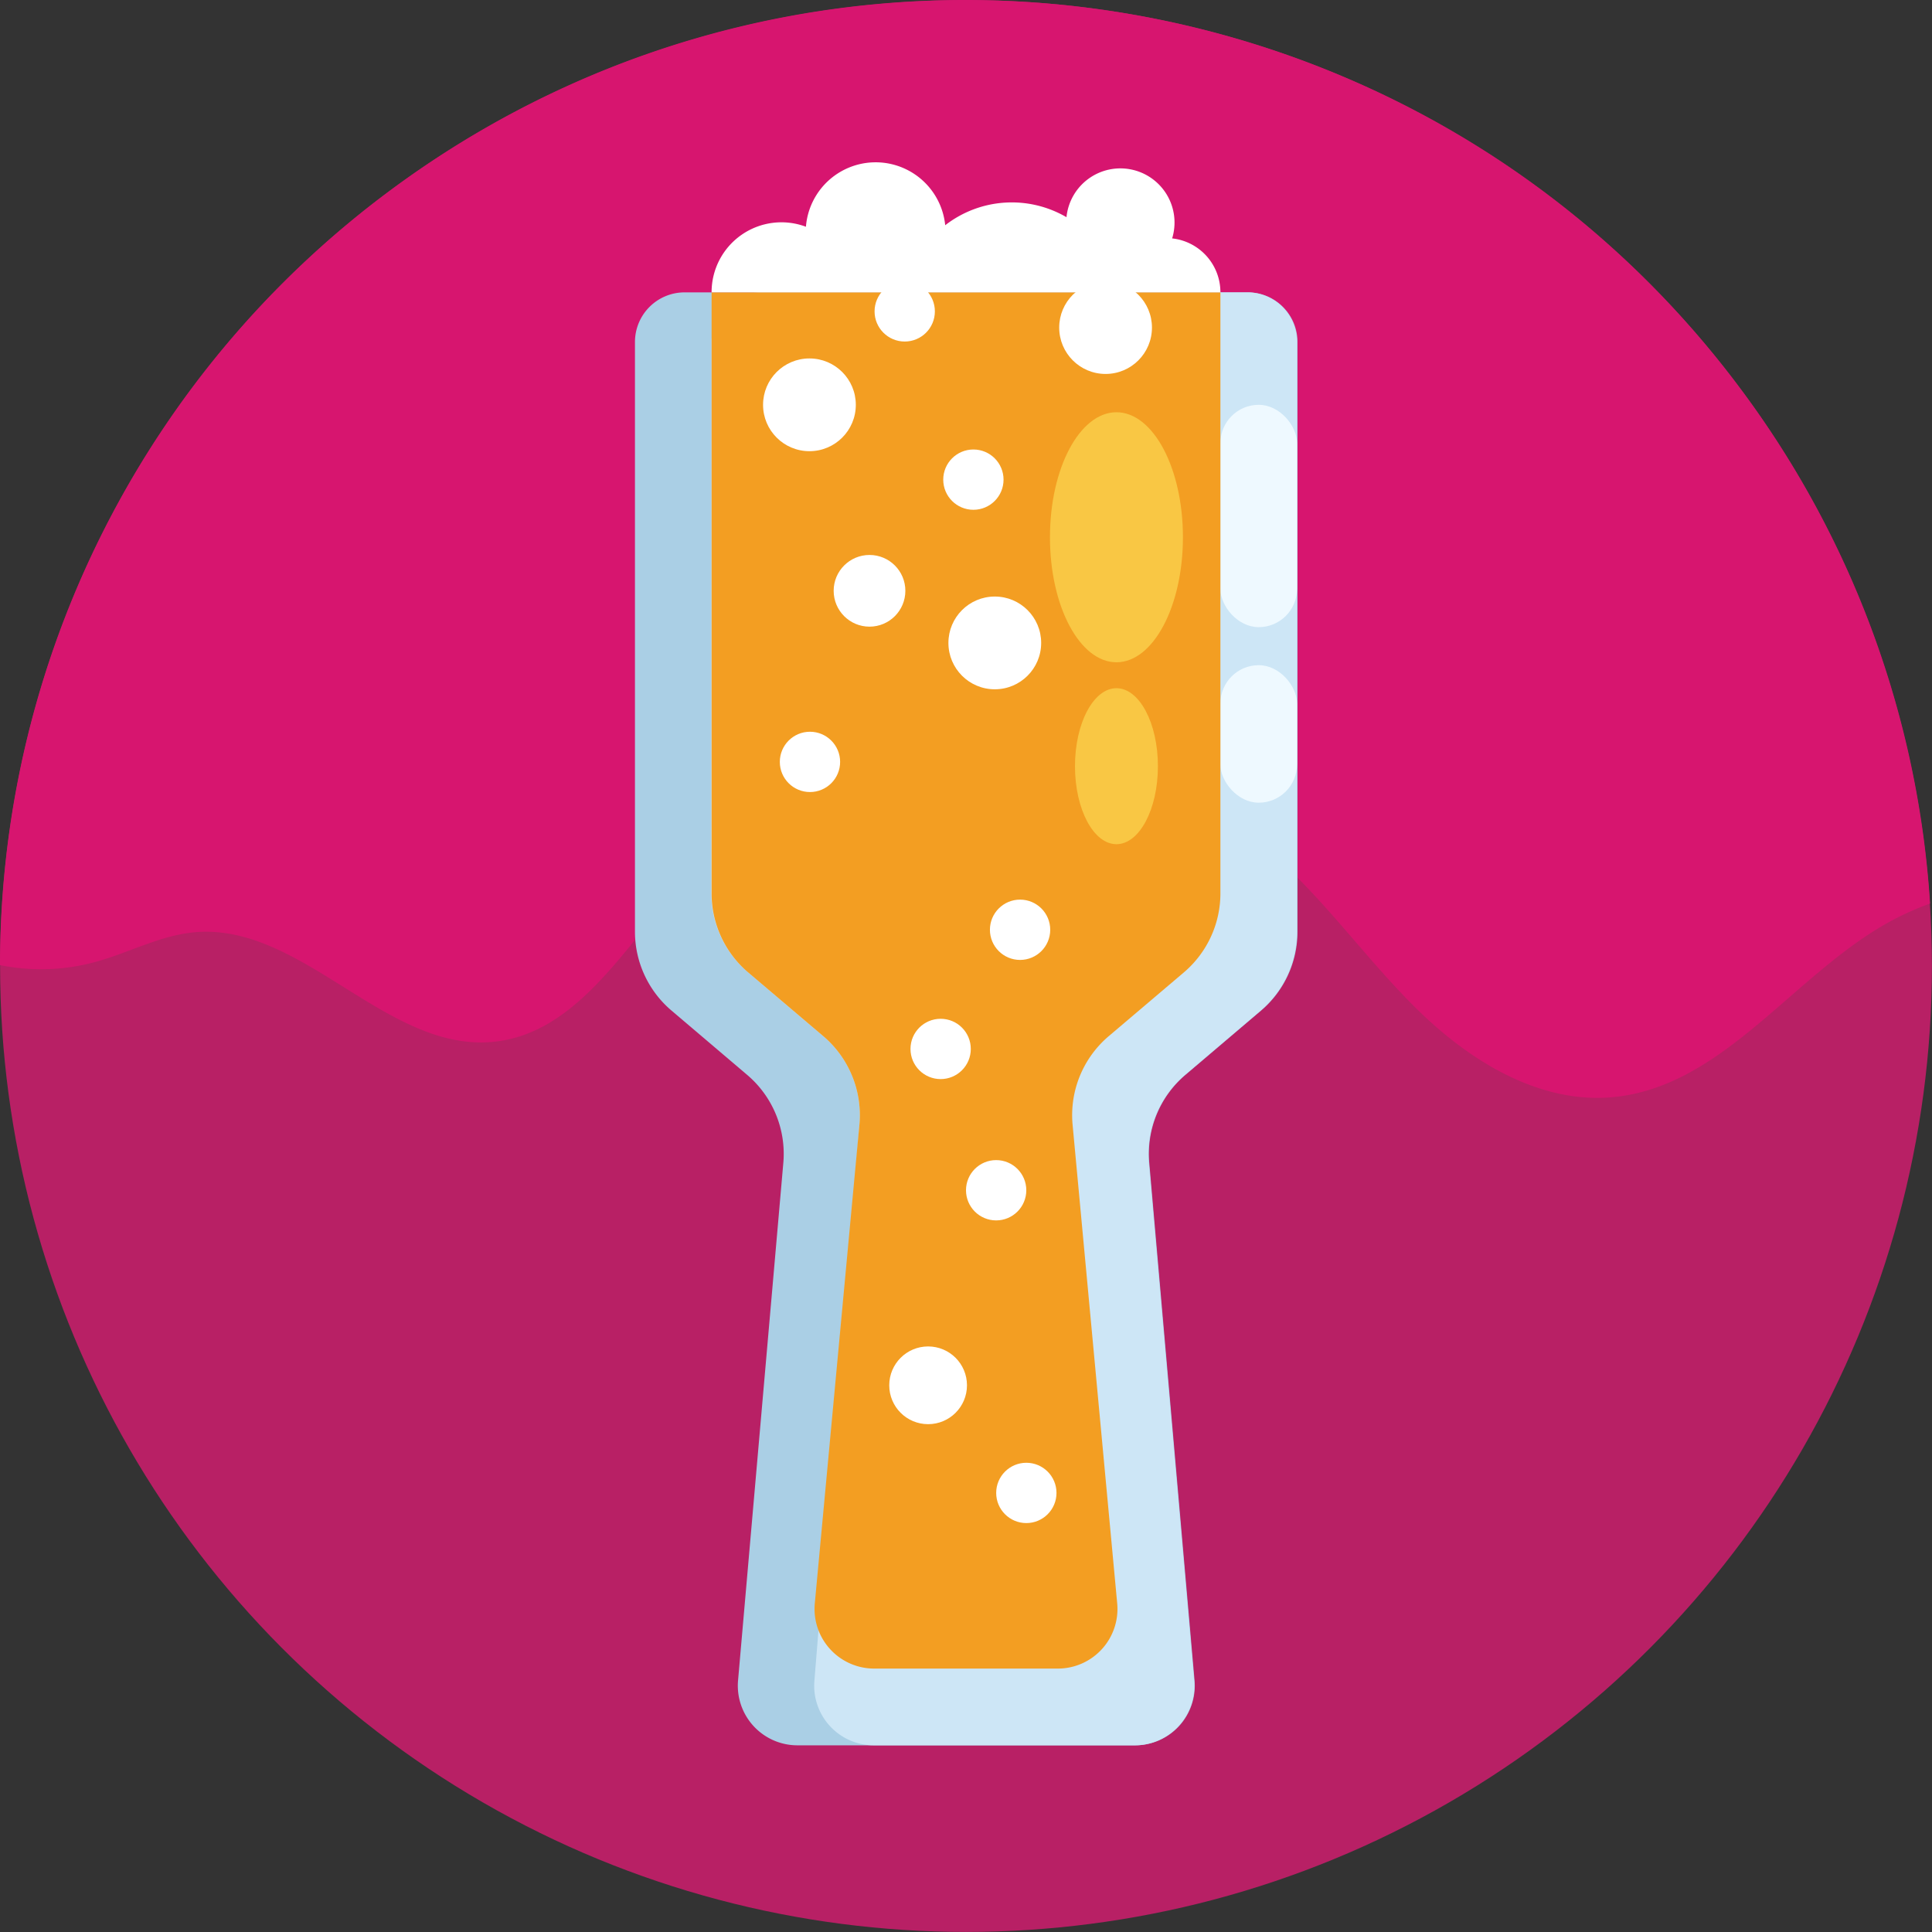 <?xml version="1.0" encoding="UTF-8"?>
<svg xmlns="http://www.w3.org/2000/svg" id="Icons" viewBox="0 0 512 512">
  <rect x="0" y="0" width="512" height="512" fill="#333333" stroke="none"/>
  <defs>
    <style>.cls-1{fill:#b82065;}.cls-2{fill:#d7156f;}.cls-3{fill:#aacfe5;}.cls-4{fill:#cde6f6;}.cls-5{fill:#eef9ff;}.cls-6{fill:#f39e22;}.cls-7{fill:#f9c744;}.cls-8{fill:#fff;}</style>
  </defs>
  <title>019-beer-export</title>
  <circle class="cls-1" cx="256" cy="256" r="255.98"></circle>
  <path class="cls-2" d="M0,255.76A255.63,255.63,0,0,1,103.44,50.44c113.54-84.25,273.87-60.52,358.12,53a254.76,254.76,0,0,1,49.93,136,76.89,76.89,0,0,0-14.24,6.88c-23.84,14.74-42,41.9-69.91,44.44-19.15,1.75-37.29-9.24-51.1-22.62s-24.87-29.51-39.4-42.12a112.53,112.53,0,0,0-157.7,10c-14.17,15.89-26.53,37.44-47.68,40-28.75,3.44-51.22-31.63-80-28.95-9.3.87-17.72,5.66-26.73,8A54.5,54.5,0,0,1,0,255.76Z"></path>
  <path class="cls-3" d="M330.57,77.48H181.43a13.16,13.16,0,0,0-13.16,13.16V246.92A27.43,27.43,0,0,0,178,267.85l20,17a27.46,27.46,0,0,1,9.59,23.32l-12,137.18a15.8,15.8,0,0,0,15.75,17.18h89.48a15.8,15.8,0,0,0,15.75-17.18l-12-137.18a27.46,27.46,0,0,1,9.59-23.32l20-17a27.43,27.43,0,0,0,9.69-20.93V90.64A13.16,13.16,0,0,0,330.57,77.48Z"></path>
  <path class="cls-4" d="M343.72,90.63v156.3a27.44,27.44,0,0,1-9.67,20.92l-20,17a27.46,27.46,0,0,0-9.59,23.32l12,137.18a15.81,15.81,0,0,1-15.75,17.18H231.57a15.8,15.8,0,0,1-15.74-17.18l11.93-147.4a27.43,27.43,0,0,0-9.58-23.32l-20-17a27.45,27.45,0,0,1-9.69-20.93l.08-146.07a13.15,13.15,0,0,1,13.15-13.15H330.57A13.15,13.15,0,0,1,343.72,90.63Z"></path>
  <rect class="cls-5" x="323.42" y="107.28" width="20.31" height="58.92" rx="10.15"></rect>
  <rect class="cls-5" x="323.42" y="176.28" width="20.31" height="36.44" rx="10.15"></rect>
  <path class="cls-6" d="M323.42,77.48H188.58V236.77a27.48,27.48,0,0,0,9.69,20.93l19.91,16.9a27.46,27.46,0,0,1,9.57,23.48L215.93,424.92a15.8,15.8,0,0,0,15.74,17.27h48.66a15.8,15.8,0,0,0,15.74-17.27L284.25,298.08a27.46,27.46,0,0,1,9.57-23.48l19.91-16.9a27.48,27.48,0,0,0,9.69-20.93Z"></path>
  <ellipse class="cls-7" cx="295.87" cy="142.38" rx="17.62" ry="33.13"></ellipse>
  <ellipse class="cls-7" cx="295.87" cy="203.05" rx="10.99" ry="20.67"></ellipse>
  <path class="cls-8" d="M323.42,77.46v0H188.58a18.51,18.51,0,0,1,25-17.37,18.53,18.53,0,0,1,36.91-.4,28.76,28.76,0,0,1,32.14-2.13,14.35,14.35,0,1,1,28,5.62A14.35,14.35,0,0,1,323.42,77.46Z"></path>
  <circle class="cls-8" cx="239.76" cy="82.52" r="7.99"></circle>
  <circle class="cls-8" cx="257.96" cy="127.11" r="7.99"></circle>
  <circle class="cls-8" cx="230.43" cy="156.57" r="9.5"></circle>
  <circle class="cls-8" cx="263.63" cy="170.38" r="12.29"></circle>
  <circle class="cls-8" cx="214.51" cy="107.28" r="12.29"></circle>
  <circle class="cls-8" cx="292.99" cy="86.81" r="12.29"></circle>
  <circle class="cls-8" cx="263.99" cy="315.43" r="7.99"></circle>
  <circle class="cls-8" cx="270.33" cy="246.4" r="7.99"></circle>
  <circle class="cls-8" cx="271.99" cy="395.64" r="7.99"></circle>
  <circle class="cls-8" cx="249.28" cy="277.98" r="7.99"></circle>
  <circle class="cls-8" cx="214.65" cy="201.91" r="7.99"></circle>
  <circle class="cls-8" cx="245.96" cy="367.12" r="10.3"></circle>
</svg>
